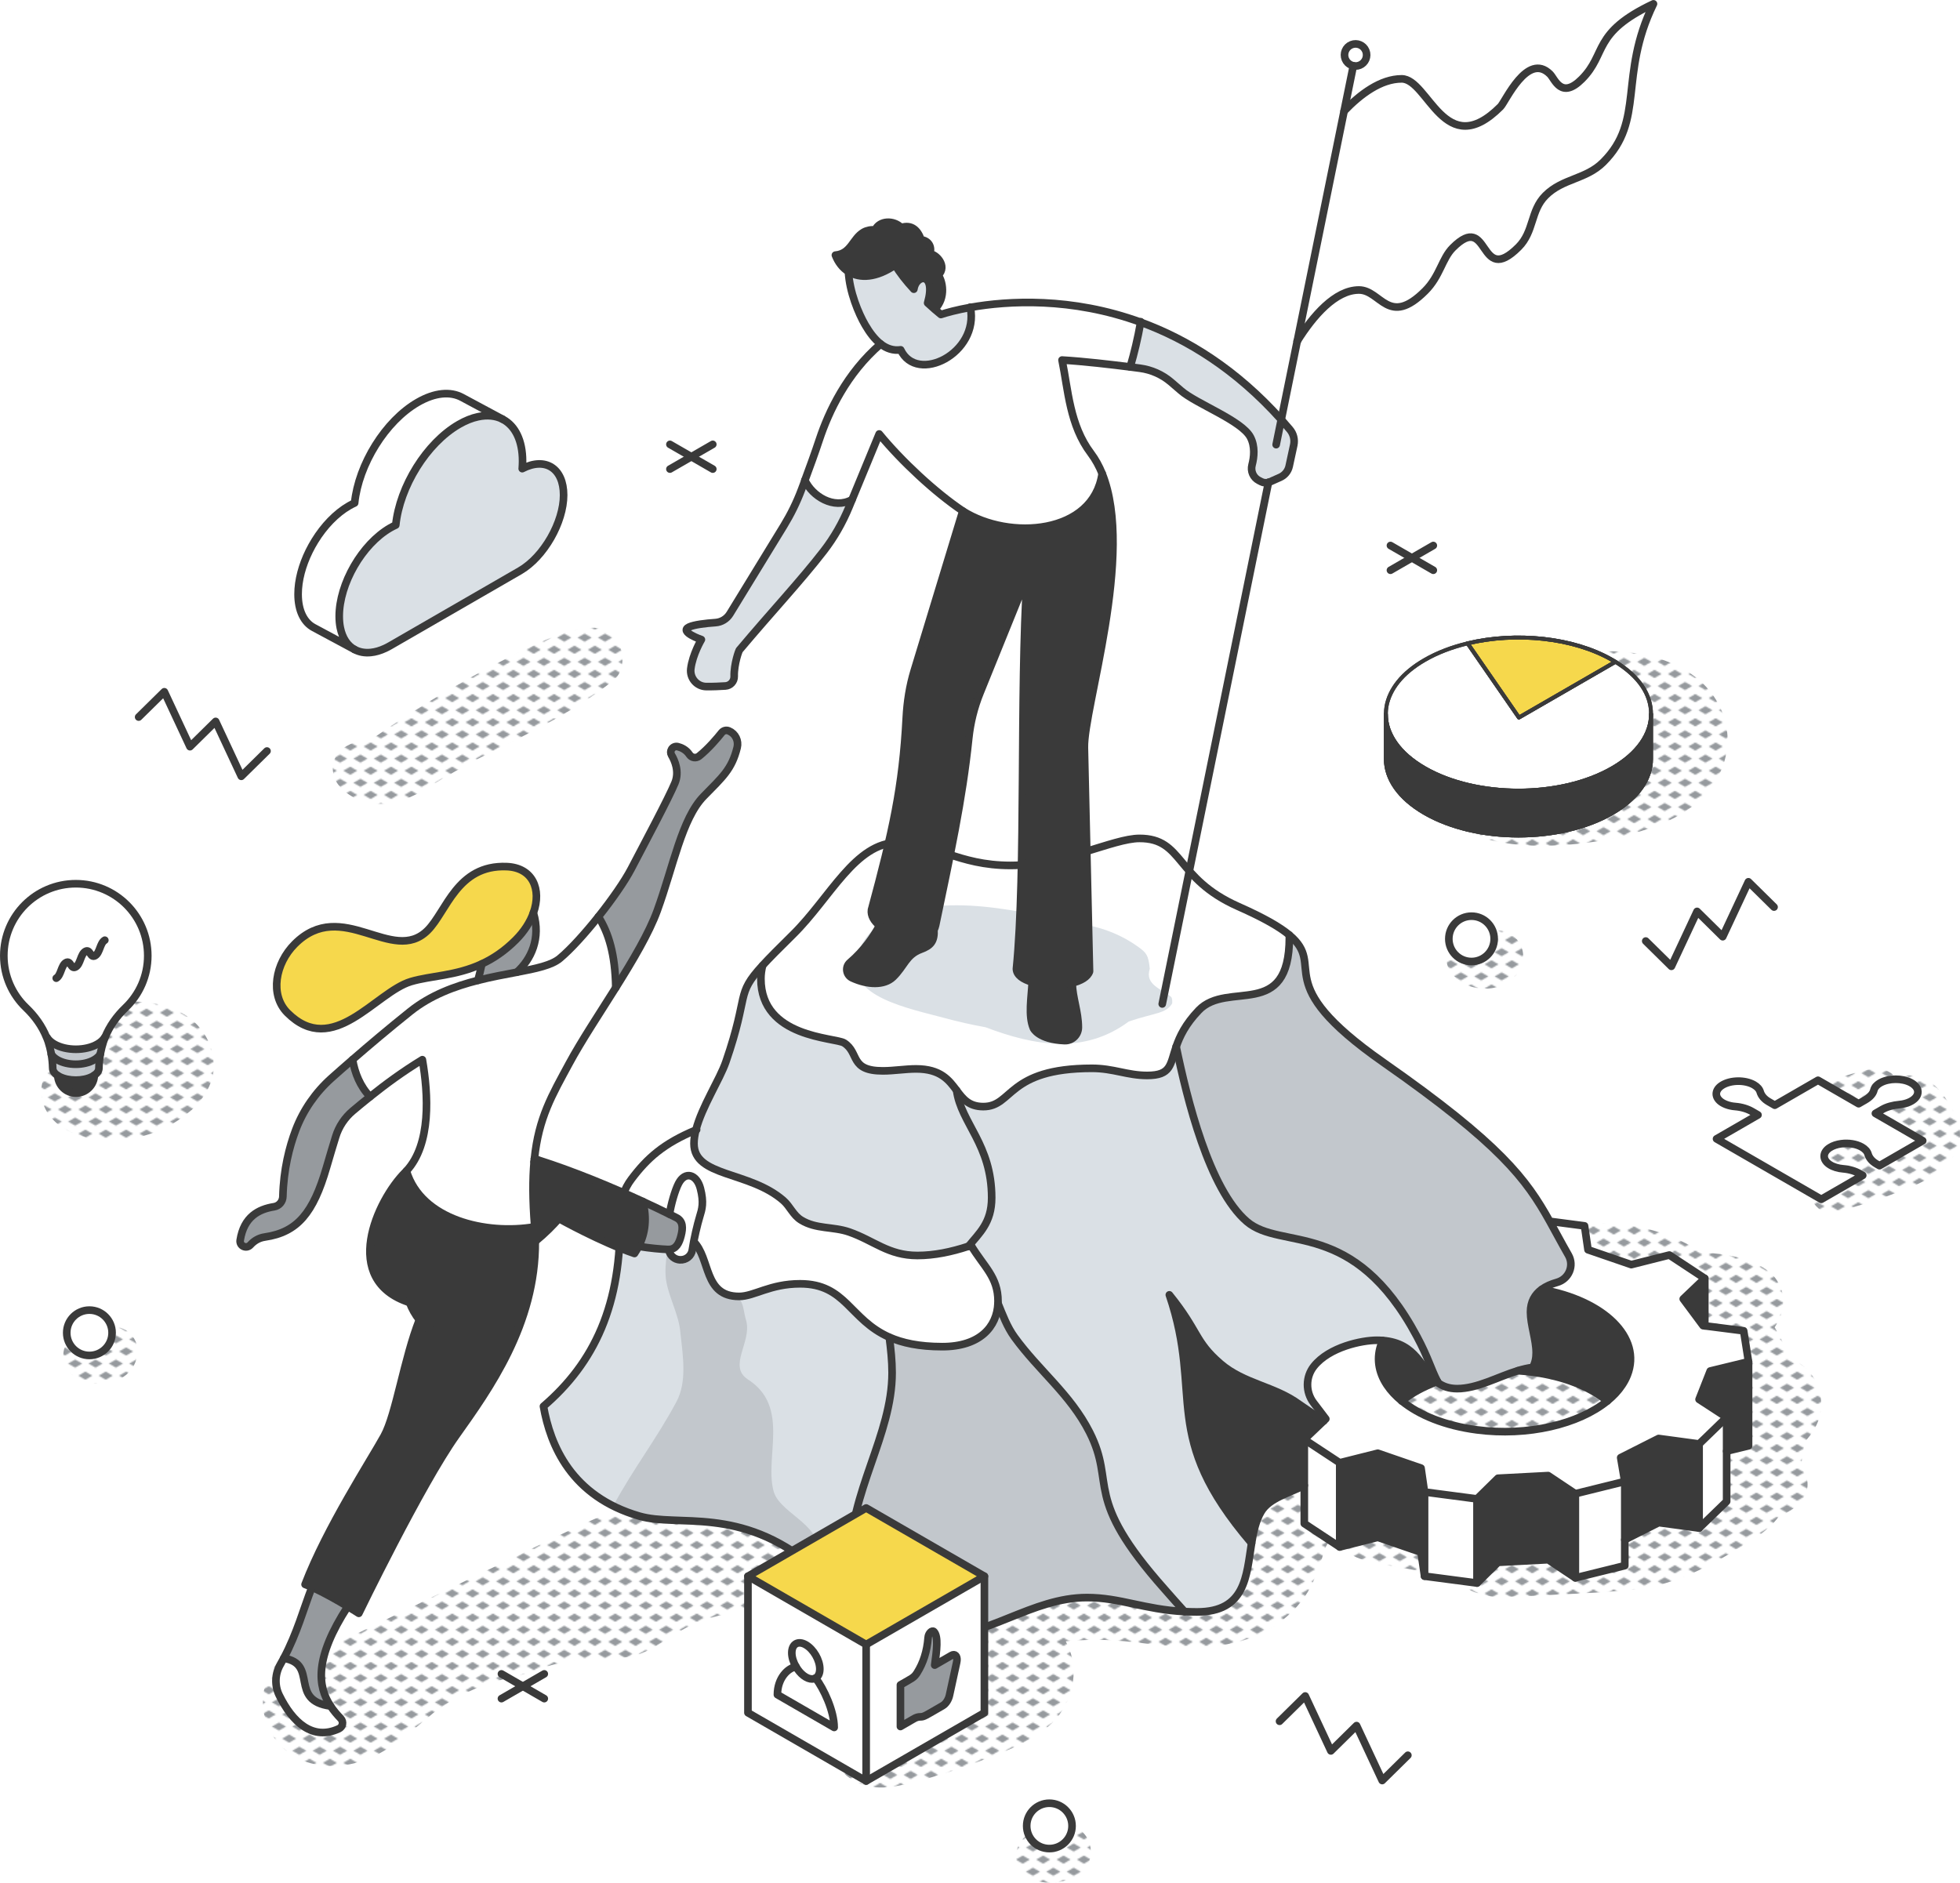 <?xml version="1.0" encoding="UTF-8"?>
<svg id="Layer_2" data-name="Layer 2" xmlns="http://www.w3.org/2000/svg" xmlns:xlink="http://www.w3.org/1999/xlink" viewBox="0 0 784.81 753.93">
  <defs>
    <style>
      .cls-1, .cls-2, .cls-3, .cls-4 {
        fill: none;
      }

      .cls-5 {
        fill: #c2c7cc;
      }

      .cls-6 {
        fill: #969a9e;
      }

      .cls-7, .cls-2, .cls-3, .cls-4 {
        stroke: #3a3a3a;
        stroke-linecap: round;
        stroke-linejoin: round;
      }

      .cls-7, .cls-8 {
        fill: #fff;
      }

      .cls-7, .cls-4 {
        stroke-width: 3.05px;
      }

      .cls-2 {
        stroke-width: 1.53px;
      }

      .cls-3 {
        stroke-width: 1.55px;
      }

      .cls-9 {
        fill: #3a3a3a;
      }

      .cls-10 {
        fill: #f6d84c;
      }

      .cls-11 {
        fill: #dae0e5;
      }

      .cls-12 {
        fill: url(#New_Pattern);
      }

      .cls-13 {
        clip-path: url(#clippath);
      }
    </style>
    <clipPath id="clippath">
      <rect class="cls-1" x="0" width="16" height="19"/>
    </clipPath>
    <pattern id="New_Pattern" data-name="New Pattern" x="0" y="0" width="16" height="19" patternTransform="translate(-4217.19 -4080.93) scale(.51)" patternUnits="userSpaceOnUse" viewBox="0 0 16 19">
      <g>
        <rect class="cls-1" x="0" width="16" height="19"/>
        <g class="cls-13">
          <polygon class="cls-6" points="16 22.18 10.5 19 16 15.82 21.5 19 16 22.18"/>
          <polygon class="cls-6" points="0 22.18 -5.5 19 0 15.82 5.5 19 0 22.18"/>
          <polygon class="cls-6" points="8 12.68 2.5 9.5 8 6.32 13.5 9.5 8 12.68"/>
          <polygon class="cls-6" points="16 3.18 10.5 0 16 -3.18 21.5 0 16 3.18"/>
          <polygon class="cls-6" points="0 3.18 -5.5 0 0 -3.18 5.5 0 0 3.18"/>
        </g>
      </g>
    </pattern>
  </defs>
  <g id="lineart">
    <g>
      <path class="cls-12" d="M82.59,415.33c2.94,5.28,4.03,12.06,1.93,17.84-1.85,5.08-5.19,9.32-9.39,12.68-7.64,6.11-16.18,9.47-25.87,10.58-8.2.94-18.01-.58-24.91-5.38-5.15-3.59-8.59-9.42-7.73-15.82.49-3.67,2.48-6.87,5.32-8.69-.04-4.72,1.39-9.48,4.4-13.49,6.86-9.12,17.51-12.37,28.63-11.94,10.86.42,22.04,4.18,27.62,14.22ZM728.88,565.91c-.75,4.4-3.23,8.18-6.24,11.46-.45,3.49-.99,6.92-1.74,10.27.3.3.6.63.88.99,2.4,3.1,2.61,7.2.75,10.63-1.99,3.66-5.87,6.3-10.18,7.91-.23.31-.45.61-.69.92-3.25,4.07-7.66,7.16-12.07,9.87-4.11,2.53-8.26,5.02-12.49,7.34-9.36,5.14-19.24,9.3-29.86,10.76-11.17,1.53-22.48,1.94-33.73,2.49-5.36.26-10.73.64-16.1.75-2.76.06-5.55.19-8.31.14-1.71-.03-3.48-.36-5.17-.74-1.16-.26-2.1-.67-3.23-1.09.4.15,1.3.55-.49-.13-3.05-1.14-5.27-3.31-5.75-6.61-.61-.02-1.21-.04-1.82-.08-7.79-.45-15.52-1.91-23.17-3.33-3.5-.65-7.08-1.15-10.54-2.01-1.89-.47-3.81-.97-5.6-1.73-1.55-.65-2.58-1.49-3.96-2.42.61.67.44.59-.53-.26-.57-.33-1.03-.77-1.4-1.32-2.26-2.77-2.79-6.02-1.55-8.79-.12.14-.22.28-.3.38-1.01,1.47-1.94,2.99-2.79,4.56-.42.79-.8,1.59-1.21,2.39-1,1.92-.08-.08.18-.56-1.61,2.6-2.25,6.26-3.32,9.11-1.4,3.77-2.89,7.65-5.04,11.07-6.64,10.6-17.89,17.6-30.02,20.17-12.84,2.72-25.41,1.17-38.29-.32-6.51-.75-13-1.23-19.55-1.01-2.94.1-5.87.23-8.8.53.61,1.17,1.15,2.39,1.61,3.65,4.02,10.97-.17,23.68-9.11,30.89-8.23,6.64-18.27,10.19-28.06,13.9-9.62,3.65-19.6,6.66-29.62,9.01-4.77,1.12-10.69,1.71-15.43.16-5.53-1.8-11.63-5.82-11.2-12.39.25-3.88,3-6.73,6.91-6.91,1.3-.06,2.53-.05,3.82.25.25.06.61.16.91.28.55-.06,1.26-.08,1.81-.05l1.19-.16s.07-.02.11-.03c.02,0,.03,0,.05-.01-.69-3.1-.47-6.18,1.25-9.37,1.69-3.13,4.61-5.42,8.01-6.4.66-.19,1.32-.31,1.98-.37,2.85-1.45,5.85-2.71,8.58-4.1,4.44-2.26,14.96-7.53,16.37-8.21,0-.13-.02-.26-.02-.39-.53-.2-1.07-.44-1.61-.71-2.15-1.05-3.17-3.51-3.29-5.74-.15-2.72.96-5,2.57-7-.01-2.86.99-5.64,2.77-7.94,2.65-3.43,5.9-4.59,10.09-5.07,2.24-.25,4.46-.24,6.62.02,4.45-1.9,9.02-3.53,13.67-4.81,12.67-3.47,25.37-3.98,38.39-2.81,6.45.58,12.89,1.33,19.37,1.41,2.7.03,5.37-.08,8.05-.31.5-.18,1.26-.17,1.75-.26,1.15-.22,2.29-.48,3.42-.78,1.38-.36,2.74-.79,4.08-1.27.42-.15.99-.48,1.48-.61.92-.46,1.83-.93,2.72-1.47.7-.42,1.47-1.21,2.24-1.57.46-.42.91-.85,1.34-1.3.24-.25.47-.51.71-.77.08-.18.25-.46.46-.8-1.88-.19-3.71-1.07-5.09-2.45-5.29-5.29-3.03-14.15.3-19.79,2.82-4.77,6.58-9.33,10.66-13.08,4.47-4.1,9.65-8.71,15.64-10.28,4.8-1.26,8.87.92,11.05,4.34,2.6.41,5.12,1.6,7.22,3.53,5.08,4.67,4.89,13.6,0,18.31-.49.47-.97.95-1.44,1.43,6.29-4.3,15.74-2.05,22.8-1.33,6.58.68,13.16,1.19,19.76,1.58,3.36.2,6.73.27,10.09.15,1.55-.06,3.1-.15,4.64-.3.17-.02,2.88-.52,1.22-.11-1.7.42.85-.14,1.21-.2,3.03-.52,6.07-1.22,9.04-2.01,4.78-1.27,9.49-2.65,14.1.1,3.68,2.2,5.1,6.03,4.74,10.06,4.14-.5,17.43-1.97,19.93-2.28.44-.05,2.51-.1.84-.1-1.5,0,0,0,.33-.06,1.14-.19,2.27-.36,3.41-.57,4.61-.86,9.07-2.15,13.46-3.78.22-.08.39-.14.51-.18.35-.17,2.8-1.35,3.78-1.85,1.97-1,3.91-2.05,5.82-3.15,1.63-.93,3.24-1.89,4.84-2.86-1.51-2.18-2.66-5.24-2.39-7.51.14-1.16.31-2.31.5-3.45h-.04c.03-.11.06-.2.09-.3,1.04-5.92,2.88-11.59,6.4-16.64,1.82-2.61,3.87-5.07,5.99-7.44.78-.86,1.56-1.72,2.32-2.6.3-.34.59-.77.91-1.12.38-.59.74-1.19,1.1-1.79.02-.09.05-.18.08-.27-.16-.57-.29-1.14-.46-1.71-.42-1.38-.91-2.75-1.43-4.1-.08-.2-.16-.4-.23-.59-.28-.6-.57-1.2-.85-1.8-4.49,3.27-9.91,3.54-14.28-.47-1.94-1.78-3.09-4.87-3.09-7.45,0-3.05,1.29-5.15,3.09-7.45.66-.85,1.36-1.67,2.08-2.49-1.75-1.82-3.59-3.56-5.51-5.19-.48-.41-.97-.8-1.45-1.2-.63-.46-1.27-.93-1.91-1.38-2.06-1.43-4.2-2.76-6.4-3.96-1.26-.69-2.54-1.33-3.84-1.93-.21-.1-.81-.32-1.13-.45-.08-.03-.15-.05-.19-.07-2.44-.89-4.95-1.6-7.49-2.15-.57-.12-3.95-.39-4.3-.76-.48-.05-.97-.1-1.45-.15-2.45-.22-4.91-.36-7.37-.44-6.25-.2-12.35.37-18.46-1.24-5.2-1.37-8.48-6.25-8.71-11.44-.24-5.38,3.92-9.82,8.71-11.44,6.79-2.29,14.79-1.92,21.91-1.61,7.13.31,14.45,1.24,21.29,3.32,6.54,1.99,12.81,4.94,18.65,8.64,1.37,0,2.75.04,4.14.16,7.65.68,16.56,2.61,22.63,7.52,3.67,2.97,5.84,7.91,5.51,12.63-.25,3.6-1.55,6.67-3.43,9.5.97,1.64,1.89,3.3,2.74,4.99,1.21,2.4,2.44,4.92,3.52,7.49.93.38,1.81.79,2.6,1.23,7.37,4.14,10.87,12.49,9.47,20.65ZM372.08,685.7c-.12-.14-.37-.45-.76-.93-.01,0-.02,0-.03,0,1.49,1.96,1.75,2.27.79.93ZM314.15,604.44c-3.14-1.29-6.38-2.35-9.63-3.24-7.47-2.05-15.14-3.23-22.69-4.93-3.67-.82-7.31-1.81-10.84-3.1-.72-.26-1.79-.47-2.4-.93.06.04,1.77.8.62.26-.39-.19-.79-.35-1.18-.53-1.83-.85-3.65-1.73-5.43-2.66-3.82-1.99-7.28-4.46-10.91-6.78-1.66-1.06-3.23-2.17-5-3.04-3.01-1.47-8.89-2.36-10.78,1.61-1.7,3.56-1.43,5.98.16,9.57.95,2.14,2.44,3.89,3.87,5.72,2.36,3.02,5.25,5.55,8.25,7.92-8.93,3.13-17.56,7.23-26.16,11.41l-95.86,46.61c-2.94-1.78-6.6-1.86-10.03-.17-7.08,3.48-10.78,11.39-10.87,19.01-.11,8.68,4.17,16.65,11.34,21.42,7.78,5.18,18.14,5.65,26.9,3.06,8.81-2.61,15.99-7.98,22.94-13.79,1.42-1.18,7.03-5.88,7.36-6.14.01,0,.02-.01.03-.02,3.07-2.09,6.09-4.18,9.35-5.97,1.55-.85,3.13-1.66,4.74-2.42.64-.3,1.28-.6,1.93-.88.28-.12.91-.38,1.09-.45,3.46-1.36,7-2.52,10.58-3.52,3.6-1.01,7.25-1.86,10.92-2.57,16.82-7.92,34.15-4.51,41.71-6.86,9.54-2.97,16.44-10.02,25.55-13.52,19.41-7.46,48.43-5.18,48.43-24.4,0-7.83-5.72-16.27-13.98-20.64ZM567.06,589.04c4.15,1.14,7.5-.33,10.7-2.83.39-.31.78-.62,1.17-.93,1.35,1.12,2.93,1.98,4.69,2.48,6.37,1.83,12.6-1.75,17.98-4.82,3.34-1.9,6.54-4.02,9.75-6.13,1.14,1.15,2.47,2.08,3.81,2.64,3.95,1.66,9.53,1.09,12.49-2.36,1.39-1.62,2.65-3.35,3.9-5.07.39-.53.78-1.06,1.18-1.59.18-.24.83-1.06.91-1.16,1.67-2.06,3.35-4.1,5.11-6.09,3.28-3.68,4.64-9.46,1.79-13.87-2.6-4.03-6.61-5.75-11.11-5.47-1.96-3.59-5.75-6.58-9.97-6.19-.91.08-1.8.2-2.7.32-2.47-1.75-5.65-2.43-8.93-1.63-11.11,2.71-22.67,5.77-32.16,12.44-4.87,3.42-8.85,7.24-12.06,12.3-1,1.58-1.82,3.28-2.51,5.03-2.2,4.72-2.71,9.93-1.74,15.25.67,3.67,4.24,6.74,7.68,7.68ZM577.13,324.14c-1.41-1.78-1.37-5.45,1.55-5.86,2.15-.3,4.12-1.03,6.16-1.45-1.69-1.47-3.14-3.27-4.26-5.51-5.52-11.04,1.13-21.53,9.22-28.96,5.2-4.77,11.05-9.01,17.34-12.23,12.87-6.59,27.61-10.19,42.1-9.17,17.47,1.22,35.99,8.9,41.37,27.17,2.45,8.31.79,17.66-3.83,24.92-5.14,8.08-12.65,13.15-21.34,16.75-13.94,5.77-29.83,8.41-44.84,8.83-8.03.22-16.13-.3-23.94-2.25-4.05-1.01-7.83-2.45-11.56-4.31-2.34-1.17-4.05-2.35-5.55-4.59-.78-1.16-1.55-2.23-2.43-3.33ZM665.85,299.81c.15-.28.32-.72.49-1.05.01-.04.02-.08.04-.13-.56.67-.63,1.13-.53,1.18ZM663.76,291.31c-.06-.06-.12-.11-.18-.17-.25-.18-.5-.38-.73-.53-.22-.05-.08.23.91.71ZM651.03,286.79c1.5.52,1.72.36,1.32.2-.4-.06-.86-.1-1.24-.19-.03,0-.05,0-.08,0ZM622.47,291.07c-.08.12,1.11-.24,1.27-.57h0s-.02.01-.04.02c-.18.14-.76.37-1.23.55ZM585.19,376.57c-4.89,1.78-7.54,7.13-4.83,11.86,6.18,10.79,25.91,9.97,29.22-2.9,1.03-4.01-.4-8.22-3.66-10.75-3.01-2.33-8.03-3.14-11.35-.8-.88.61-1.74,1.26-2.56,1.94-.73-.03-1.49-.16-2.13-.13-2.78.38-3.35.45-1.69.22-1.04,0-2.03.19-2.98.54ZM422.83,730.81c-.8.27-1.58.58-2.35.92-.1.03-.21.08-.35.13-.7.17-1.39.4-2.1.55-2.23.47-4.42.84-6.38,2.15-5.14,3.45-6.72,10.74-1.98,15.39,5.66,5.56,15.19,4.65,21.72,1.17,4.88-2.6,6.61-8.99,4.55-13.88-2.02-4.79-7.85-8.27-13.11-6.43ZM778.86,467.1c-6.41,5.9-15.64,9.15-23.67,12.08-4.01,1.46-8.08,2.77-12.18,3.95-1.58.45-3.26.92-4.88,1.18-.27.17-1.98.6-2.06.63-1.04.35-2.16.44-3.25.53-3.56.3-6.55-2.72-7.61-5.79-.94-2.71-.45-5.42.83-7.83-2.02-2.97-2.78-6.9-1.81-10.24.81-2.77,1.97-4.96,4.06-6.97.79-.76,1.66-1.38,2.58-1.87,2.02-1.95,4.08-3.86,6.18-5.72-.96-.12-1.91-.25-2.87-.38-3.2-.44-5.49-4.23-5.49-7.21,0-3.27,2.32-6.36,5.49-7.21,4.91-1.32,9.75-3.33,14.78-4.09,4.06-.62,7.77.43,10.11,3.34,1.37-.41,2.82-.69,4.38-.8,6.52-.47,11.73,3.42,15.22,8.56,2.91,4.29,5.75,8.72,6.1,14.04.34,5.14-2.17,10.38-5.91,13.82ZM759.81,452.05c-.31-.55-.65-1.07-.97-1.23.24.49.57.9.97,1.23ZM136.29,315.25c4.34,4.63,10.67,6.93,16.97,6.65,6.23-.27,11.8-2.69,17.05-5.91,8.05-4.95,16.11-9.65,24.57-13.89,17.72-8.88,35.35-17.24,50.88-29.76,3.76-3.03,4.25-9.33,2.53-13.39-1.79-4.25-6.36-7.83-11.2-7.54-10.08.61-18.87,4.76-27.82,9.09-7.61,3.68-15.1,7.58-22.48,11.7-7.38,4.12-14.63,8.45-21.76,12.99-3.56,2.27-7.09,4.6-10.58,6.97-1.61,1.1-6.25,4.29-6.99,4.79-3.94-.74-7.64.77-11.16,3.52-1.88,1.47-3.16,5.1-3.06,7.39.13,2.82,1.11,5.3,3.06,7.39ZM50.07,532.5c-3.87-2.04-7.62-1.8-11.64-.52-.26.08-.54.15-.81.21-1.59-.07-3.32.27-4.79.81-3.43,1.27-6.13,3.48-7.14,7.14-.91,3.3-.08,7.64,2.63,9.95,2.85,2.43,5.55,3.61,9.29,3.91,1.69.14,3.25-.04,4.93-.27,2.41-.32,4.66-.9,6.73-2.26,3.69-2.42,5.5-5.81,5.86-10.17.27-3.38-2.1-7.25-5.05-8.81Z"/>
      <g>
        <g>
          <path class="cls-8" d="M1.53,382.71c0,8.18,3.41,15.57,8.88,20.81,3.55,3.4,6.46,7.42,8.26,11.96l.16-.06c.59.98,1.56,1.91,2.91,2.69,4.77,2.76,12.5,2.76,17.27,0,1.36-.78,2.32-1.7,2.91-2.68l.11.05c1.8-4.53,4.71-8.56,8.25-11.95,5.48-5.24,8.89-12.63,8.89-20.81,0-15.92-12.91-28.82-28.82-28.82s-28.82,12.91-28.82,28.82Z"/>
          <path class="cls-5" d="M20.53,422.14c.33,1.84.51,3.71.55,5.6,0,1.07.68,2.13,2.05,3.01.2.14.43.26.66.39.9.47,1.95.82,3.07,1.06,1.11.23,2.3.35,3.48.35h0c2.37,0,4.73-.47,6.54-1.41.32-.17.62-.35.89-.53,1.21-.85,1.82-1.85,1.82-2.86.05-1.89.23-3.76.56-5.6-.5.84-1.32,1.62-2.48,2.29-4.05,2.34-10.62,2.34-14.68,0-1.16-.67-1.98-1.45-2.47-2.28Z"/>
          <path class="cls-9" d="M23.8,431.13c-.24-.12-.46-.25-.66-.39h0c.18,3.89,3.39,6.99,7.32,6.99s7.23-3.17,7.33-7.14c-.27.19-.57.36-.89.53-1.81.94-4.17,1.41-6.54,1.41h0c-1.19,0-2.37-.12-3.48-.35-1.11-.24-2.16-.59-3.07-1.06Z"/>
          <path class="cls-5" d="M18.67,415.48c.23.56.44,1.14.63,1.72.46,1.43.84,2.89,1.12,4.37h0c.04.19.07.37.1.56.5.83,1.32,1.61,2.47,2.28,4.06,2.34,10.63,2.34,14.68,0,1.16-.67,1.98-1.45,2.48-2.29.03-.19.07-.37.1-.56h0c.29-1.48.66-2.94,1.13-4.37.19-.59.4-1.16.63-1.73l-.11-.05c-.58.98-1.55,1.9-2.91,2.68-4.77,2.76-12.5,2.76-17.27,0-1.36-.78-2.33-1.71-2.91-2.69l-.16.06Z"/>
        </g>
        <g>
          <path class="cls-4" d="M18.67,415.48c-1.8-4.54-4.71-8.56-8.26-11.96-5.48-5.24-8.88-12.63-8.88-20.81,0-15.92,12.9-28.82,28.82-28.82s28.82,12.91,28.82,28.82c0,8.18-3.41,15.57-8.89,20.81-3.54,3.39-6.45,7.42-8.25,11.95-.23.57-.45,1.15-.63,1.73-.46,1.43-.84,2.89-1.13,4.37h0c-.04.19-.07.37-.1.56-.33,1.84-.51,3.71-.56,5.6,0,1.01-.6,2.01-1.82,2.86-.27.19-.57.36-.89.53-1.81.94-4.17,1.41-6.54,1.41h0c-1.19,0-2.37-.12-3.48-.35-1.11-.24-2.16-.59-3.07-1.06-.24-.12-.46-.25-.66-.39-1.36-.87-2.05-1.94-2.05-3.01-.04-1.89-.23-3.76-.55-5.6-.03-.19-.07-.38-.1-.56h0c-.29-1.48-.66-2.94-1.12-4.37-.19-.58-.4-1.16-.63-1.72Z"/>
          <path class="cls-4" d="M41.97,376.5c-1.95,1.12-1.95,5.09-3.89,6.21-1.94,1.13-1.94-2.85-3.89-1.72-1.94,1.12-1.94,5.1-3.89,6.22-1.95,1.13-1.95-2.84-3.89-1.72-1.95,1.12-1.95,5.1-3.89,6.22"/>
          <path class="cls-4" d="M20.52,422.13h0c.5.84,1.32,1.62,2.47,2.29,4.06,2.34,10.63,2.34,14.68,0,1.16-.67,1.98-1.45,2.48-2.29"/>
          <path class="cls-4" d="M18.83,415.42c.59.98,1.56,1.91,2.91,2.69,4.77,2.76,12.5,2.76,17.27,0,1.36-.78,2.32-1.7,2.91-2.68"/>
          <path class="cls-4" d="M23.13,430.75c.18,3.89,3.39,6.99,7.32,6.99s7.23-3.17,7.33-7.14"/>
        </g>
      </g>
      <g>
        <g>
          <path class="cls-11" d="M201.45,167.98c4.81,2.58,7.79,8.37,7.79,16.68,0,.92-.04,1.86-.11,2.79,0,.08-.01.15-.02.22.01,0,.02,0,.03-.02,9.22-4.75,16.54-.16,16.54,10.62s-7.83,24.72-17.49,30.31l-47.71,27.54-4.24,2.45c-.67.39-1.35.74-2.01,1.05-1.99.93-3.9,1.48-5.69,1.66-2.43.26-4.62-.14-6.48-1.14l-.11-.05c-2.83-1.57-4.84-4.53-5.69-8.67-.28-1.41-.44-2.96-.44-4.64,0-13.03,9.14-28.87,20.42-35.38.75-.43,1.49-.8,2.22-1.14,1.59-15.42,12.3-32.82,25.29-40.31,2.65-1.53,5.2-2.54,7.59-3.05,3.72-.82,7.07-.45,9.85.94l.25.14Z"/>
          <path class="cls-8" d="M185.04,159.17l16.16,8.67c-2.78-1.4-6.13-1.76-9.85-.94-2.4.51-4.94,1.52-7.59,3.05-12.99,7.49-23.7,24.89-25.29,40.31-.73.33-1.47.71-2.22,1.14-11.28,6.51-20.42,22.36-20.42,35.38,0,1.68.15,3.23.44,4.64.84,4.14,2.86,7.1,5.69,8.67l-16.35-8.78c-3.85-2.06-6.25-6.7-6.25-13.37,0-1.4.1-2.83.3-4.27.8-5.74,3.12-11.75,6.42-17.1,3.62-5.89,8.44-10.97,13.71-14.01.75-.43,1.48-.81,2.21-1.14,1.58-15.42,12.3-32.82,25.28-40.31,6.89-3.98,13.13-4.43,17.71-1.97l.05.03Z"/>
        </g>
        <g>
          <path class="cls-4" d="M201.2,167.84l.25.14c4.81,2.58,7.79,8.37,7.79,16.68,0,.92-.04,1.86-.11,2.79,0,.08-.01.15-.02.22.01,0,.02,0,.03-.02,9.22-4.75,16.54-.16,16.54,10.62s-7.83,24.72-17.49,30.31l-47.71,27.54-4.24,2.45c-.67.39-1.35.74-2.01,1.05-1.99.93-3.9,1.48-5.69,1.66-2.43.26-4.62-.14-6.48-1.14l-.11-.05"/>
          <path class="cls-4" d="M201.2,167.84c-2.78-1.4-6.13-1.76-9.85-.94-2.4.51-4.94,1.52-7.59,3.05-12.99,7.49-23.7,24.89-25.29,40.31-.73.33-1.47.71-2.22,1.14-11.28,6.51-20.42,22.36-20.42,35.38,0,1.68.15,3.23.44,4.64.84,4.14,2.86,7.1,5.69,8.67l-16.35-8.78c-3.85-2.06-6.25-6.7-6.25-13.37,0-1.4.1-2.83.3-4.27.8-5.74,3.12-11.75,6.42-17.1,3.62-5.89,8.44-10.97,13.71-14.01.75-.43,1.48-.81,2.21-1.14,1.58-15.42,12.3-32.82,25.28-40.31,6.89-3.98,13.13-4.43,17.71-1.97l.05.03,16.16,8.67Z"/>
        </g>
      </g>
      <g>
        <g>
          <g>
            <path class="cls-8" d="M661.09,285.95v17.99c0,7.86-5.18,15.68-15.53,21.67-20.74,11.98-54.37,11.98-75.09,0-10.38-5.99-15.56-13.82-15.56-21.67v-17.99c0,7.86,5.18,15.7,15.56,21.67,20.72,11.98,54.35,11.98,75.09,0,10.37-5.97,15.53-13.82,15.53-21.67Z"/>
            <path class="cls-8" d="M646.83,265.03l-38.64,22.31-20.54-29.71c19.25-4.61,42.26-2.4,57.92,6.65.43.25.85.5,1.26.75Z"/>
          </g>
          <g>
            <path class="cls-8" d="M646.83,265.03c-.41-.25-.84-.5-1.26-.75-15.66-9.05-38.67-11.26-57.92-6.65-6.24,1.5-12.1,3.71-17.17,6.65-9.04,5.19-14.11,11.81-15.31,18.62-.16,1.01-.25,2.03-.25,3.04,0,7.86,5.18,15.7,15.56,21.67,20.72,11.98,54.35,11.98,75.09,0,10.37-5.97,15.53-13.82,15.53-21.67s-4.74-15.04-14.26-20.92"/>
            <path class="cls-8" d="M554.92,285.95v17.99c0,7.86,5.18,15.68,15.56,21.67,20.72,11.98,54.35,11.98,75.09,0,10.35-5.99,15.53-13.82,15.53-21.67v-17.99"/>
            <polyline class="cls-8" points="646.83 265.03 646.83 265.03 608.19 287.34 587.65 257.63"/>
          </g>
        </g>
        <g>
          <g>
            <path class="cls-9" d="M661.09,285.95v17.99c0,7.86-5.18,15.68-15.53,21.67-20.74,11.98-54.37,11.98-75.09,0-10.38-5.99-15.56-13.82-15.56-21.67v-17.99c0,7.86,5.18,15.7,15.56,21.67,20.72,11.98,54.35,11.98,75.09,0,10.37-5.97,15.53-13.82,15.53-21.67Z"/>
            <path class="cls-10" d="M646.83,265.03l-38.64,22.31-20.54-29.71c19.25-4.61,42.26-2.4,57.92,6.65.43.25.85.5,1.26.75Z"/>
          </g>
          <g>
            <path class="cls-2" d="M646.83,265.03c-.41-.25-.84-.5-1.26-.75-15.66-9.05-38.67-11.26-57.92-6.65-6.24,1.5-12.1,3.71-17.17,6.65-9.04,5.19-14.11,11.81-15.31,18.62-.16,1.01-.25,2.03-.25,3.04,0,7.86,5.18,15.7,15.56,21.67,20.72,11.98,54.35,11.98,75.09,0,10.37-5.97,15.53-13.82,15.53-21.67s-4.74-15.04-14.26-20.92"/>
            <path class="cls-2" d="M554.92,285.95v17.99c0,7.86,5.18,15.68,15.56,21.67,20.72,11.98,54.35,11.98,75.09,0,10.35-5.99,15.53-13.82,15.53-21.67v-17.99"/>
            <polyline class="cls-2" points="646.83 265.03 646.83 265.03 608.19 287.34 587.65 257.63"/>
          </g>
        </g>
        <g>
          <g>
            <path class="cls-3" d="M661.09,285.95v17.99c0,7.86-5.18,15.68-15.53,21.67-20.74,11.98-54.37,11.98-75.09,0-10.38-5.99-15.56-13.82-15.56-21.67v-17.99c0,7.86,5.18,15.7,15.56,21.67,20.72,11.98,54.35,11.98,75.09,0,10.37-5.97,15.53-13.82,15.53-21.67Z"/>
            <path class="cls-3" d="M646.83,265.03l-38.64,22.31-20.54-29.71c19.25-4.61,42.26-2.4,57.92,6.65.43.25.85.5,1.26.75Z"/>
          </g>
          <g>
            <path class="cls-3" d="M646.83,265.03c-.41-.25-.84-.5-1.26-.75-15.66-9.05-38.67-11.26-57.92-6.65-6.24,1.5-12.1,3.71-17.17,6.65-9.04,5.19-14.11,11.81-15.31,18.62-.16,1.01-.25,2.03-.25,3.04,0,7.86,5.18,15.7,15.56,21.67,20.72,11.98,54.35,11.98,75.09,0,10.37-5.97,15.53-13.82,15.53-21.67s-4.74-15.04-14.26-20.92"/>
            <path class="cls-3" d="M554.92,285.95v17.99c0,7.86,5.18,15.68,15.56,21.67,20.72,11.98,54.35,11.98,75.09,0,10.35-5.99,15.53-13.82,15.53-21.67v-17.99"/>
            <polyline class="cls-3" points="646.83 265.03 646.83 265.03 608.19 287.34 587.65 257.63"/>
          </g>
        </g>
      </g>
      <g>
        <g>
          <polygon class="cls-9" points="700.14 545.31 700.14 578.98 691.37 581.11 691.37 567.57 680.34 560.39 684.81 549.03 700.14 545.31"/>
          <path class="cls-8" d="M643.59,561.03c2.39-1.94,4.39-4.07,5.91-6.38.86-1.28,1.57-2.61,2.11-4,5.89-14.96-9.31-29.84-34.3-34.26,1.71-1.26,3.82-2.17,6.16-2.83,4.72-1.33,6.99-6.67,4.55-10.93-2.83-4.94-5.13-9.34-7.49-13.56l13.94,1.83,1.39,9.56,17.33,5.96,15.23-3.84,14.19,9.35-8.62,8.22,7.95,10.7.65.08h.02l15.57,1.99,1.95,12.38-15.33,3.72-4.47,11.36,11.03,7.18-1.07,1.04-8.02,7.77-1.94,1.86-16.19-2.19-15.19,7.67,1.62,9.55-19.8,4.9-10.87-7.26-20.09,1.06-8.42,8.27-21-2.76-1.39-9.56-17.32-5.97-15.24,3.83-14.19-9.35,7.77-7.41.85-.81c-2.1-2.76-3.67-4.82-4.87-6.41-3.3-4.36-3.29-10.42.12-14.69,6.16-7.72,19.26-10.39,25.12-10.39.84,0,1.63.03,2.39.09-.13.3-.26.6-.38.91-2.3,5.85-1.36,11.7,2.11,16.9,1.52,2.27,3.51,4.41,5.93,6.37,6.93,5.66,17.36,9.92,29.98,11.57,20.48,2.68,40.88-2.24,52.32-11.56Z"/>
          <polygon class="cls-8" points="691.37 581.11 691.37 601.24 690.3 602.28 682.28 610.05 680.34 611.92 680.34 594.07 680.34 594.05 680.34 578.25 682.28 576.38 690.3 568.61 691.37 567.57 691.37 581.11"/>
          <polygon class="cls-9" points="682.62 511.94 682.62 530.94 682.6 530.94 681.96 530.86 674 520.16 682.62 511.94"/>
          <polygon class="cls-9" points="680.34 594.07 680.34 611.92 664.16 609.73 650.59 616.59 650.59 593.28 648.97 583.73 664.16 576.06 680.34 578.25 680.34 594.05 680.34 594.07"/>
          <path class="cls-9" d="M617.32,516.38c24.98,4.43,40.19,19.31,34.3,34.26-.54,1.39-1.25,2.72-2.11,4-1.53,2.32-3.53,4.45-5.91,6.38-6.93-5.65-17.36-9.9-29.97-11.55-1.94-.26-3.88-.44-5.8-.56,1.97-.6,3.94-1.07,5.89-1.3,1.03-1.78,1.4-3.77,1.4-5.88,0-5.23-2.27-11.17-2.27-16.33,0-4.12,1.73-7.01,4.47-9.02Z"/>
          <polygon class="cls-8" points="650.59 616.59 650.59 626.96 630.79 631.85 630.79 598.18 650.59 593.28 650.59 616.59"/>
          <polygon class="cls-9" points="630.79 598.18 630.79 631.85 619.92 624.59 599.83 625.64 591.41 633.93 591.41 600.25 599.83 591.98 619.92 590.92 630.79 598.18"/>
          <path class="cls-5" d="M575.59,553.22c-2.59-4.96-3.66-9.48-8.21-17.99-25.58-47.83-54.31-34.21-68.12-46.05-15.14-12.97-23.98-49.18-28.31-70.06,1.37-4.01,3.65-8.94,9.04-14.56,11.61-12.1,36.27,4.31,36.27-29.19,0-.31,0-.62-.02-.94,15.46,12.88-8.94,18.43,37.65,51,47.07,32.9,57.24,46.81,66.64,63.63,2.36,4.22,4.66,8.62,7.49,13.56,2.44,4.25.17,9.6-4.55,10.93-2.33.66-4.44,1.57-6.16,2.83-2.74,2.01-4.47,4.9-4.47,9.02,0,5.17,2.27,11.11,2.27,16.33,0,2.11-.37,4.1-1.4,5.88-1.96.24-3.92.7-5.89,1.3-8.1,2.47-16.31,7.2-24.35,7.2-3.24,0-5.61-.88-7.54-2.26-.11-.21-.23-.43-.34-.63Z"/>
          <polygon class="cls-8" points="591.41 600.25 591.41 633.93 570.41 631.17 570.41 597.49 591.41 600.25"/>
          <path class="cls-8" d="M575.59,553.22c.11.21.22.42.34.63-.23-.16-.45-.33-.66-.51.1-.04.21-.08.32-.13Z"/>
          <path class="cls-11" d="M553.64,536.84c-.76-.06-1.56-.09-2.39-.09-5.85,0-18.96,2.67-25.12,10.39-3.41,4.27-3.42,10.34-.12,14.69,1.2,1.59,2.77,3.65,4.87,6.41l-.85.81c-3.86-2.67-8.84-5.95-9.89-6.73-9.79-7.22-22.05-8.13-31.46-16.23-10.5-9.05-8.53-12.79-20.46-27.56,13.92,40.85-4.15,56.04,32.93,99.44-2.09,13.07-2.36,27.54-21.85,27.54-1.74,0-3.42-.05-5.02-.13-2.62-2.84-5.21-5.88-7.94-8.94-33.17-37.3-19.31-41.7-30.07-62.9-7.71-15.2-20.29-24.6-30.06-38.07-2.98-4.11-4.69-8.82-6.59-13.46h0c.02-.29.02-.57.02-.86,0-9.73-5.64-13.76-10.8-22.35-.36.12-.71.24-1.07.36,4.27-5.32,9.3-9.38,9.3-19.48,0-21.4-12.26-29.85-14.04-42.99,2.53,3.39,4.9,6.49,10.69,6.49,11.95,0,9.37-15.33,43.49-15.33,8.65,0,14.1,2.85,22.1,2.85,9.63,0,9.15-4.28,11.64-11.54,4.33,20.88,13.17,57.09,28.31,70.06,13.81,11.83,42.54-1.78,68.12,46.05,4.55,8.51,5.61,13.03,8.21,17.99-.11.04-.22.08-.32.13-6.21-5.07-7.9-15.44-21.63-16.51Z"/>
          <polygon class="cls-9" points="570.41 597.49 570.41 631.17 569.02 621.6 551.69 615.63 536.45 619.48 536.45 585.8 551.69 581.97 569.02 587.94 570.41 597.49"/>
          <path class="cls-9" d="M553.64,536.84c13.73,1.07,15.42,11.44,21.63,16.51-5.43,2-10.19,4.6-13.98,7.67-2.42-1.96-4.41-4.1-5.93-6.37-3.47-5.19-4.41-11.04-2.11-16.9.12-.31.25-.61.38-.91Z"/>
          <polygon class="cls-8" points="536.45 585.8 536.45 619.48 522.26 610.11 522.26 594.83 522.26 591.12 522.26 576.45 536.45 585.8"/>
          <path class="cls-9" d="M530.03,569.05l-7.77,7.41v18.38c-5.99,3.1-14,5.03-17.25,10.46-2.14,3.58-3.12,8.04-3.86,12.67-37.09-43.4-19.01-58.59-32.93-99.44,11.93,14.77,9.97,18.51,20.46,27.56,9.41,8.1,21.67,9.01,31.46,16.23,1.05.78,6.03,4.06,9.89,6.73Z"/>
          <path class="cls-8" d="M516.25,374.44c.01.32.02.63.02.94,0,33.49-24.67,17.08-36.27,29.19-5.38,5.61-7.66,10.54-9.04,14.56-2.49,7.26-2.01,11.54-11.64,11.54-8,0-13.45-2.85-22.1-2.85-34.12,0-31.54,15.33-43.49,15.33-5.79,0-8.16-3.1-10.69-6.49-3.06-4.09-6.36-8.61-16.24-8.61-4.41,0-8.86.79-13.31.79-13.4,0-9.31-7.22-15.48-11.17-3.53-2.26-33.34-1.93-33.34-25.71,0-1.8.25-3.56.68-5.3,2.79-3.04,6.66-6.94,12.16-12.35,15.09-14.86,24.88-36.89,42.16-36.89,14.04,0,23.11,9.18,44.93,9.18s41.07-10.82,51.7-10.82c17.66,0,14.14,15.99,39.49,27.24,10.38,4.6,16.63,8.23,20.46,11.42Z"/>
          <path class="cls-11" d="M435.91,370.6c-26.89-5.29-58.19-14.25-82.23-1.72-5.34,3.73-9.34,8.79-10.71,14.92-3.7,15.31,21.12,20.07,34.85,23.76,5.86,1.6,11.33,2.82,16.82,3.81,19.33,7.33,39.39,11.03,57.35-2.32,10.53-3.57,14.87-3.06,17.37-7.24.05-1.06.05-2.12-.48-2.64-3.7-3.17-10.56-4.75-8.5-11.2-.49-5.48-1.41-6.44-4.47-8.69-6.1-4.49-13.59-7.49-20-8.68Z"/>
          <path class="cls-5" d="M466.34,636.42c2.73,3.07,5.32,6.1,7.94,8.94-16.19-.86-25.76-5.61-39.02-5.61-22.2,0-39.69,16.05-62.44,16.05-14.57,0-23.22-5.71-31.06-13-.96-5.78-1.53-11.62-1.53-17.51,0-28.04,16.97-50.54,16.97-75.57,0-4.79-.52-9.48-1.12-14.18,5.18,2.28,11.88,3.8,21.22,3.8,15.12,0,21.93-8.01,22.31-17.34h0c1.9,4.65,3.61,9.35,6.59,13.46,9.77,13.47,22.35,22.88,30.06,38.07,10.75,21.2-3.1,25.6,30.07,62.9Z"/>
          <path class="cls-8" d="M387.78,499.13c.36-.11.71-.24,1.07-.36,5.16,8.59,10.8,12.62,10.8,22.35,0,.29,0,.57-.02.86-.39,9.33-7.19,17.34-22.31,17.34-9.33,0-16.04-1.51-21.22-3.8-15.93-7.04-17.32-21.37-35.7-21.37-12.05,0-18.41,5.05-24.42,5.05-14.36,0-11.35-15.25-18.29-22.05-9.12-8.95-27.21-2.63-28.17-18.76.77-2.2,1.87-4.29,3.29-6.17,6.35-8.46,12.88-14.32,25.88-19.73-.49,1.91-.78,3.74-.78,5.47,0,13.45,22.17,10.91,35.78,22.79,2.72,2.38,3.9,5.87,7.11,7.84,6.03,3.72,12.8,2.53,19.24,4.77,9.97,3.47,15.68,9.42,27.34,9.42,6.68,0,13.54-1.42,20.4-3.68Z"/>
          <path class="cls-11" d="M278.69,452.5c2.37-9.27,9.54-20.14,12.01-27.3,9.51-27.57,3.67-26.55,14.66-38.55-.43,1.73-.68,3.5-.68,5.3,0,23.78,29.81,23.45,33.34,25.71,6.17,3.95,2.07,11.17,15.48,11.17,4.45,0,8.9-.79,13.31-.79,9.87,0,13.17,4.52,16.24,8.61,1.79,13.15,14.04,21.6,14.04,42.99,0,10.1-5.02,14.15-9.3,19.48-6.86,2.26-13.72,3.68-20.4,3.68-11.66,0-17.37-5.95-27.34-9.42-6.43-2.24-13.2-1.05-19.24-4.77-3.21-1.98-4.39-5.47-7.11-7.84-13.62-11.89-35.78-9.34-35.78-22.79,0-1.73.28-3.56.78-5.47Z"/>
          <path class="cls-11" d="M356.09,535.53c.6,4.7,1.12,9.39,1.12,14.18,0,25.03-16.97,47.54-16.97,75.57,0,5.89.56,11.73,1.53,17.51-5.32-4.94-10.26-10.61-16.42-15.71-29.21-24.18-53.61-15.43-69.28-19.95-27.38-7.91-35.73-28.47-38.45-43.98,20.21-17.36,31.49-40.63,30.61-76.55-.07-2.81.37-5.59,1.29-8.21.96,16.13,19.06,9.8,28.17,18.76,6.93,6.81,3.92,22.05,18.29,22.05,6.01,0,12.37-5.05,24.42-5.05,18.37,0,19.77,14.34,35.7,21.37Z"/>
          <path class="cls-8" d="M280.68,501.62c.56,2.48,1.43,4.87,2.61,7.09-.84-2.38-1.58-4.86-2.61-7.09Z"/>
          <path class="cls-5" d="M309.93,597.73c-4.22-13.73,6.86-34.32-10.56-45.41-7.92-5.28,1.58-14.79-.53-23.23-1.06-3.17-1.06-7.92-3.17-8.98-.77-.32-1.5-.69-2.21-1.07-6.23-.93-8.43-5.4-10.17-10.32-1.18-2.22-2.05-4.62-2.61-7.09-.77-1.67-1.71-3.21-2.98-4.46-2.57-2.52-5.85-3.83-9.26-4.77-.56,6.58-2.57,12.91-1.8,19.8,1.06,7.39,5.28,14.26,5.81,21.65,1.06,9.51,2.64,19.54-1.58,27.46-7.89,14.79-17.61,27.28-25.32,41.76,3.16,1.58,6.64,2.96,10.52,4.08,15.67,4.52,40.06-4.23,69.28,19.95.38.31.73.63,1.1.94.33-1.29.64-2.58.92-3.9,3.17-13.2-14.26-17.43-17.43-26.4Z"/>
        </g>
        <g>
          <path class="cls-4" d="M305.36,386.65c-.43,1.73-.68,3.5-.68,5.3,0,23.78,29.81,23.45,33.34,25.71,6.17,3.95,2.07,11.17,15.48,11.17,4.45,0,8.9-.79,13.31-.79,9.87,0,13.17,4.52,16.24,8.61,2.53,3.39,4.9,6.49,10.69,6.49,11.95,0,9.37-15.33,43.49-15.33,8.65,0,14.1,2.85,22.1,2.85,9.63,0,9.15-4.28,11.64-11.54,1.37-4.01,3.65-8.94,9.04-14.56,11.61-12.1,36.27,4.31,36.27-29.19,0-.31,0-.62-.02-.94h0"/>
          <path class="cls-4" d="M387.78,499.13h0c4.27-5.33,9.3-9.39,9.3-19.48,0-21.4-12.26-29.85-14.04-42.99"/>
          <path class="cls-4" d="M278.93,452.4c-.08.03-.16.07-.25.1-13,5.41-19.53,11.27-25.88,19.73-1.42,1.89-2.52,3.97-3.29,6.17-.92,2.61-1.36,5.4-1.29,8.21.88,35.93-10.4,59.2-30.61,76.55,2.72,15.51,11.06,36.07,38.45,43.98,15.67,4.52,40.06-4.23,69.28,19.95,6.16,5.1,11.1,10.77,16.42,15.71,7.84,7.29,16.49,13,31.06,13,22.75,0,40.23-16.05,62.44-16.05,13.26,0,22.83,4.76,39.02,5.61,1.6.08,3.27.13,5.02.13,19.49,0,19.76-14.47,21.85-27.54.74-4.64,1.72-9.1,3.86-12.67,3.25-5.43,11.26-7.35,17.25-10.46"/>
          <path class="cls-4" d="M356.09,535.53c.6,4.7,1.12,9.39,1.12,14.18,0,25.03-16.97,47.54-16.97,75.57,0,5.89.56,11.73,1.53,17.51"/>
          <path class="cls-4" d="M399.63,521.99c1.9,4.65,3.61,9.35,6.59,13.46,9.77,13.47,22.35,22.88,30.06,38.07,10.75,21.2-3.1,25.6,30.07,62.9,2.73,3.07,5.32,6.1,7.94,8.94"/>
          <path class="cls-4" d="M501.15,617.96c-37.09-43.4-19.01-58.59-32.93-99.44,11.93,14.77,9.97,18.51,20.46,27.56,9.41,8.1,21.67,9.01,31.46,16.23,1.05.78,6.03,4.06,9.89,6.73"/>
          <path class="cls-4" d="M470.95,419.12c4.33,20.88,13.17,57.09,28.31,70.06,13.81,11.83,42.54-1.78,68.12,46.05,4.55,8.51,5.61,13.03,8.21,17.99.11.21.22.42.34.63,0,0,0,0,0,.01"/>
          <path class="cls-4" d="M620.53,489.07l13.94,1.83,1.39,9.56,17.33,5.96,15.23-3.84,14.19,9.35-8.62,8.22,7.95,10.7.65.08h.02l15.57,1.99,1.95,12.38-15.33,3.72-4.47,11.36,11.03,7.18-1.07,1.04-8.02,7.77-1.94,1.86-16.19-2.19-15.19,7.67,1.62,9.55-19.8,4.9-10.87-7.26-20.09,1.06-8.42,8.27-21-2.76-1.39-9.56-17.32-5.97-15.24,3.83-14.19-9.35,7.77-7.41.85-.81c-2.1-2.76-3.67-4.82-4.87-6.41-3.3-4.36-3.29-10.42.12-14.69,6.16-7.72,19.26-10.39,25.12-10.39.84,0,1.63.03,2.39.09,13.73,1.07,15.42,11.44,21.63,16.51.21.18.43.35.66.51,1.93,1.38,4.3,2.26,7.54,2.26,8.04,0,16.25-4.73,24.35-7.2,1.97-.6,3.94-1.07,5.89-1.3,1.03-1.78,1.4-3.77,1.4-5.88,0-5.23-2.27-11.17-2.27-16.33,0-4.12,1.73-7.01,4.47-9.02,1.71-1.26,3.82-2.17,6.16-2.83,4.72-1.33,6.99-6.67,4.55-10.93-2.83-4.94-5.13-9.34-7.49-13.56-9.39-16.82-19.57-30.73-66.64-63.63-46.58-32.57-22.19-38.12-37.65-51-3.82-3.19-10.08-6.82-20.46-11.42-25.36-11.24-21.83-27.24-39.49-27.24-10.63,0-30.72,10.82-51.7,10.82s-30.9-9.18-44.93-9.18c-17.27,0-27.07,22.02-42.16,36.89-5.49,5.41-9.37,9.3-12.16,12.35-10.99,12-5.15,10.98-14.66,38.55-2.47,7.16-9.64,18.03-12.01,27.3-.49,1.91-.78,3.74-.78,5.47,0,13.45,22.17,10.91,35.78,22.79,2.72,2.38,3.9,5.87,7.11,7.84,6.03,3.72,12.8,2.53,19.24,4.77,9.97,3.47,15.68,9.42,27.34,9.42,6.68,0,13.54-1.42,20.4-3.68.36-.11.71-.24,1.07-.36,5.16,8.59,10.8,12.62,10.8,22.35,0,.29,0,.57-.02.86-.39,9.33-7.19,17.34-22.31,17.34-9.33,0-16.04-1.51-21.22-3.8-15.93-7.04-17.32-21.37-35.7-21.37-12.05,0-18.41,5.05-24.42,5.05-14.36,0-11.35-15.25-18.29-22.05-9.12-8.95-27.21-2.63-28.17-18.76h0"/>
          <path class="cls-4" d="M617.32,516.38c24.98,4.43,40.19,19.31,34.3,34.26-.54,1.39-1.25,2.72-2.11,4-1.53,2.32-3.53,4.45-5.91,6.38-11.44,9.32-31.84,14.25-52.32,11.56-12.62-1.66-23.05-5.91-29.98-11.57-2.42-1.96-4.41-4.1-5.93-6.37-3.47-5.19-4.41-11.04-2.11-16.9.12-.31.25-.61.38-.91h0"/>
          <path class="cls-4" d="M561.29,561.03h0c3.78-3.08,8.55-5.68,13.98-7.68.1-.04.21-.08.32-.13h0"/>
          <path class="cls-4" d="M607.82,548.91c1.92.12,3.86.31,5.8.56,12.61,1.65,23.04,5.9,29.97,11.55h0"/>
          <line class="cls-4" x1="536.45" y1="585.8" x2="536.45" y2="619.48"/>
          <line class="cls-4" x1="570.41" y1="597.49" x2="570.41" y2="631.17"/>
          <line class="cls-4" x1="591.41" y1="600.25" x2="591.41" y2="633.93"/>
          <line class="cls-4" x1="630.79" y1="598.18" x2="630.79" y2="631.85"/>
          <polyline class="cls-4" points="650.59 593.28 650.59 616.59 650.59 626.96 630.79 631.85 619.92 624.59 599.83 625.64 591.41 633.93 570.41 631.17 569.02 621.6 551.69 615.63 536.45 619.48 522.26 610.11 522.26 594.83 522.26 591.12 522.26 576.45"/>
          <polyline class="cls-4" points="700.14 545.31 700.14 578.98 691.37 581.11"/>
          <polyline class="cls-4" points="680.34 578.25 680.34 594.05 680.34 594.07 680.34 611.92"/>
          <polyline class="cls-4" points="691.37 567.57 691.37 581.11 691.37 601.24 690.3 602.28 682.28 610.05 680.34 611.92 664.16 609.73 650.59 616.59"/>
          <line class="cls-4" x1="682.62" y1="511.94" x2="682.62" y2="530.94"/>
        </g>
      </g>
      <g id="ok">
        <g>
          <g>
            <path class="cls-8" d="M394.17,631.21v54.66l-47.34,27.33v-54.66l47.34-27.33ZM383.18,664.96c.18-1.81-.8-2.85-2.15-2.07l-6.75,3.9c.79-5.8,1.53-11.44-.3-13.39-.74-.79-2.21.66-2.33,2.28-.43,5.67-1.98,10.3-4.43,14.2-1.26,2-2.04,2.16-6.66,4.83v16.67l4.14-2.39c.84-.42,2.13-1.5,3.79-1.48,1.53.01,1.98-.43,9.01-4.49,1.23-.71,2.32-2.39,2.7-4.17.53-2.43,2.09-9.63,2.11-9.7h0c.78-3.63.83-3.68.87-4.2Z"/>
            <polygon class="cls-10" points="394.17 631.21 346.82 658.54 299.49 631.21 346.82 603.87 394.17 631.21"/>
            <path class="cls-6" d="M381.02,662.88c1.35-.78,2.33.26,2.15,2.07-.05.52-.1.57-.87,4.2h0c-.02.07-1.58,7.27-2.11,9.7-.38,1.78-1.47,3.45-2.7,4.17-7.03,4.06-7.48,4.5-9.01,4.49-1.66-.02-2.95,1.06-3.79,1.48l-4.14,2.39v-16.67c4.62-2.67,5.4-2.83,6.66-4.83,2.45-3.9,4.01-8.53,4.43-14.2.12-1.62,1.6-3.08,2.33-2.28,1.83,1.95,1.09,7.59.3,13.39l6.75-3.9Z"/>
            <path class="cls-8" d="M346.82,658.54v54.66l-47.34-27.33v-54.66l47.34,27.33ZM311.3,678.63l22.72,13.12c0-6.63-4.21-15.58-7.44-19.77,1.04-.57,1.69-1.83,1.69-3.64,0-3.58-2.53-7.92-5.61-9.7-3.08-1.78-5.61-.35-5.61,3.23,0,1.8.66,3.82,1.7,5.59h0c-3.23.45-7.45,4.55-7.45,11.17Z"/>
            <path class="cls-8" d="M334.02,691.75l-22.72-13.12c0-6.62,4.21-10.71,7.45-11.17h0c.19.33.39.64.6.95.93,1.33,2.07,2.47,3.31,3.18,1.24.72,2.38.9,3.31.65.21-.06.42-.14.61-.25,3.23,4.19,7.44,13.14,7.44,19.77Z"/>
            <path class="cls-8" d="M328.27,668.34c0,1.8-.66,3.06-1.69,3.64-.19.11-.39.19-.61.25-.93.26-2.07.07-3.31-.65-1.24-.71-2.38-1.85-3.31-3.18-.21-.31-.42-.62-.6-.95-1.04-1.77-1.7-3.79-1.7-5.59,0-3.58,2.53-5.01,5.61-3.23,3.09,1.78,5.61,6.13,5.61,9.7Z"/>
          </g>
          <g>
            <polygon class="cls-4" points="299.49 631.21 346.82 603.87 394.17 631.21 346.82 658.54 299.49 631.21"/>
            <line class="cls-4" x1="346.82" y1="658.54" x2="346.82" y2="713.2"/>
            <polyline class="cls-4" points="299.49 631.21 299.49 685.87 346.82 713.2 394.17 685.87 394.17 631.21"/>
            <path class="cls-4" d="M318.75,667.46c.19.33.39.64.6.95.93,1.33,2.07,2.47,3.31,3.18,1.24.72,2.38.9,3.31.65.21-.06.42-.14.61-.25,1.04-.57,1.69-1.83,1.69-3.64,0-3.58-2.53-7.92-5.61-9.7-3.08-1.78-5.61-.35-5.61,3.23,0,1.8.66,3.82,1.7,5.59Z"/>
            <path class="cls-4" d="M318.74,667.46c-3.23.45-7.45,4.55-7.45,11.17l22.72,13.12c0-6.63-4.21-15.58-7.44-19.77"/>
            <path class="cls-4" d="M382.3,669.16c.78-3.63.83-3.68.87-4.2.18-1.81-.8-2.85-2.15-2.07l-6.75,3.9c.79-5.8,1.53-11.44-.3-13.39-.74-.79-2.21.66-2.33,2.28-.43,5.67-1.98,10.3-4.43,14.2-1.26,2-2.04,2.16-6.66,4.83v16.67l4.14-2.39c.84-.42,2.13-1.5,3.79-1.48,1.53.01,1.98-.43,9.01-4.49,1.23-.71,2.32-2.39,2.7-4.17.53-2.43,2.09-9.63,2.11-9.7"/>
          </g>
        </g>
      </g>
      <g>
        <g>
          <path class="cls-8" d="M662.08,1.53c-14.08,28.95-3.26,46.62-20.12,63.42-6.95,6.93-16.21,6.44-23.1,13.33-6.12,6.11-4.55,14.4-10.81,20.66-16.27,16.26-11.26-14.8-26.32.26-4.35,4.35-5.12,11.34-11.05,17.28-14.75,14.75-17.71-.36-26.53-.36-9.48,0-18.43,10.42-24.71,20.47,7.94-39,14.78-72.59,18.76-92.12h0c6.5-6.78,14.68-12.9,23.05-12.9,10.69,0,17.16,33.55,39.56,11.15,2.01-2.01,10.79-22.08,19.82-13.05,2.04,2.04,4.5,10.25,12.76,1.99,10.18-10.18,3.96-18.46,28.68-30.13Z"/>
          <circle class="cls-8" cx="542.79" cy="22.01" r="4.43"/>
          <path class="cls-11" d="M513.02,168.07c1.14,1.28,2.28,2.6,3.42,3.94,1.46,1.73,2.03,4.04,1.56,6.25l-1.83,8.46c-.43,1.97-1.77,3.61-3.61,4.43l-4.09,1.82c-.19.08-.38.15-.57.2h0c-.97.27-2.01.16-2.91-.3l-.94-.48c-2.26-1.16-3.37-3.74-2.73-6.2.81-3.09,1.31-7.45-.67-11.18-3.51-6.64-21.67-13.28-27.73-18.55-1.55-1.35-2.92-2.53-4.12-3.54-3.5-2.96-7.77-4.85-12.31-5.46-1.12-.15-2.45-.33-3.95-.52,1.61-5.49,3.05-11.46,4.19-17.9,18.53,6.77,38.1,18.73,56.29,39.02Z"/>
          <path class="cls-8" d="M456.74,129.05c-1.14,6.44-2.58,12.41-4.19,17.9-7.35-.94-18.65-2.27-27.3-2.77,2.48,12.06,3.03,26.04,11.57,37.36,1.81,2.41,3.3,5.13,4.5,8.1-3.49,24.28-37.08,26.92-55.82,14.99-11.07-7.43-24.53-19.95-33.47-30.85l-10.87,26.32c-7.34,4-15.87-1.36-18.86-7.75h0c1.87-5.03,4.05-11.01,5.84-16.42,3.67-11.01,10.81-26.36,24.5-38.17,2.33,1.81,4.99,2.77,8.01,2.34,6.5,13.92,31.51,1.38,27.91-16.98,14.98-2.66,40.41-4.2,68.18,5.94Z"/>
          <path class="cls-9" d="M441.31,189.64c13.04,32.21-7.46,93.85-7.12,109.8.37,17.43,2.06,89.58,2.06,89.58-.75,2.23-3.45,3.74-6.92,4.59-4.89,1.19-11.32,1.03-16.03-.33-3.65-1.05-6.26-2.83-6.32-5.28,3.88-39,1.24-110.51,4.27-157.04l-18.83,46.49c-2.36,5.83-3.88,11.97-4.53,18.23-2.6,25.05-7.47,46.95-13.27,74.86-.13.64-.35,1.22-.64,1.73-3.27,5.78-15.78,3.38-21.81-1.61-2.21-1.84-3.55-4.02-3.23-6.29,8.4-31.11,12.5-49.12,13.93-76.93.33-6.39,1.32-12.75,3.18-18.86l19.45-63.95c18.74,11.93,52.32,9.29,55.82-14.99Z"/>
          <path class="cls-9" d="M429.33,393.61c.15,6.08,2.46,11.51,2.46,17.8,0,3.01-2.51,5.44-5.52,5.31-10.46-.44-12.47-4.94-12.47-4.94-2.17-4.99-.79-12.46-.5-18.5h0c4.71,1.36,11.14,1.51,16.03.33Z"/>
          <path class="cls-11" d="M388.56,123.11c3.6,18.36-21.41,30.9-27.91,16.98-3.02.43-5.68-.53-8.01-2.34-2.38-1.85-4.43-4.58-6.19-7.62-2.68-4.62-6.29-13.21-6.71-21.34,4.55,2.86,11.14,2.55,18.7-2.66,1.83,3.1,4.46,6.44,7.47,9.69.88-6.03,9.07-7.01,5.53,5.52.94.87,1.89,1.72,2.83,2.54.83.72,1.66,1.42,2.48,2.08,2.3-.76,6.37-1.88,11.83-2.85Z"/>
          <path class="cls-9" d="M339.73,108.79c-2.32-1.45-4.11-3.73-5.23-6.61,6.35-.56,6.84-6.6,11.29-9.18,1.3-.75,3.11-1.11,4.6-.87,1.81-3.96,7.48-4.02,10.44-.99,4.08-1.37,6.66,1.01,7.95,4.88,3.01.34,4.52,2.88,3.47,5.67,2.36-.08,7.26,4.78,3.4,8.54,1.63,2.02,3.36,8.91-1.41,13.65-.94-.82-1.89-1.67-2.83-2.54,3.55-12.52-4.65-11.54-5.53-5.52-3.01-3.25-5.64-6.59-7.47-9.69-7.56,5.21-14.15,5.52-18.7,2.66Z"/>
          <path class="cls-9" d="M373.98,372.26c.26,4.73-1.35,6.46-5.27,7.9-5.95,2.19-6.57,6.73-11.11,11.11-3.54,3.42-10.13,3.21-16.35.36-2.46-1.13-2.96-4.42-.9-6.17,5.7-4.86,9.51-10.54,11.82-14.8,6.03,4.99,18.54,7.39,21.81,1.61Z"/>
          <path class="cls-11" d="M341.16,200.09l-1.21,2.94c-2.6,6.28-5.97,12.22-10.13,17.6-9.16,11.86-21.05,24.54-33.66,39.55-.2-.16-2.33,5.77-2.19,10.66.05,2.02-1.49,3.72-3.5,3.85-2.18.14-5,.27-7.68.24-3.78-.05-6.66-3.39-6.19-7.15.73-5.8,4.23-11.67,4.23-11.67,0,0-9.13-3.09-4.89-5.05,2.03-.93,6.47-1.47,10.56-1.75,2.37-.17,4.51-1.48,5.75-3.5l21.61-35.31c2.78-4.55,5.14-9.35,7.02-14.34.45-1.18.92-2.45,1.43-3.79,2.99,6.39,11.53,11.75,18.86,7.75Z"/>
        </g>
        <g>
          <path class="cls-4" d="M322.29,192.34c1.87-5.03,4.05-11.01,5.84-16.42,3.67-11.01,10.81-26.36,24.5-38.17"/>
          <path class="cls-4" d="M507.91,193.19c-.97.26-2.01.16-2.91-.31l-.94-.48c-2.26-1.16-3.37-3.74-2.73-6.2.81-3.09,1.31-7.45-.67-11.18-3.51-6.64-21.67-13.28-27.73-18.55-1.55-1.35-2.92-2.53-4.12-3.54-3.5-2.96-7.77-4.85-12.31-5.46-1.12-.15-2.45-.33-3.95-.52-7.35-.94-18.65-2.27-27.3-2.77,2.48,12.06,3.03,26.04,11.57,37.36,1.81,2.41,3.3,5.13,4.5,8.1,13.04,32.21-7.46,93.85-7.12,109.8.37,17.43,2.06,89.58,2.06,89.58-.75,2.23-3.45,3.74-6.92,4.59-4.89,1.19-11.32,1.03-16.03-.33-3.65-1.05-6.26-2.83-6.32-5.28,3.88-39,1.24-110.51,4.27-157.04l-18.83,46.49c-2.36,5.83-3.88,11.97-4.53,18.23-2.6,25.05-7.47,46.95-13.27,74.86-.13.64-.35,1.22-.64,1.73-3.27,5.78-15.78,3.38-21.81-1.61-2.21-1.84-3.55-4.02-3.23-6.29,8.4-31.11,12.5-49.12,13.93-76.93.33-6.39,1.32-12.75,3.18-18.86l19.45-63.95c-11.07-7.43-24.53-19.95-33.47-30.85l-10.87,26.32-1.21,2.94c-2.6,6.28-5.97,12.22-10.13,17.6-9.16,11.86-21.05,24.54-33.66,39.55-.2-.16-2.33,5.77-2.19,10.66.05,2.02-1.49,3.72-3.5,3.85-2.18.14-5,.27-7.68.24-3.78-.05-6.66-3.39-6.19-7.15.73-5.8,4.23-11.67,4.23-11.67,0,0-9.13-3.09-4.89-5.05,2.03-.93,6.47-1.47,10.56-1.75,2.37-.17,4.51-1.48,5.75-3.5l21.61-35.31c2.78-4.55,5.14-9.35,7.02-14.34.45-1.18.92-2.45,1.43-3.79"/>
          <path class="cls-4" d="M374.25,123.87c4.77-4.74,3.04-11.63,1.41-13.65,3.86-3.76-1.04-8.62-3.4-8.54,1.04-2.79-.46-5.34-3.47-5.67-1.28-3.87-3.86-6.24-7.95-4.88-2.96-3.03-8.63-2.97-10.44.99-1.49-.24-3.31.12-4.6.87-4.45,2.59-4.95,8.62-11.29,9.18,1.12,2.88,2.91,5.15,5.23,6.61,4.55,2.86,11.14,2.55,18.7-2.66,1.83,3.1,4.46,6.44,7.47,9.69.88-6.03,9.07-7.01,5.53,5.52.94.87,1.89,1.72,2.83,2.54.83.72,1.66,1.42,2.48,2.08,2.3-.76,6.37-1.88,11.83-2.85,14.98-2.66,40.41-4.2,68.18,5.94,18.53,6.77,38.1,18.73,56.29,39.02,1.14,1.28,2.28,2.6,3.42,3.94,1.46,1.73,2.03,4.04,1.56,6.25l-1.83,8.46c-.43,1.97-1.77,3.61-3.61,4.43l-4.09,1.82c-.19.08-.38.15-.57.2"/>
          <path class="cls-4" d="M339.73,108.76v.03c.42,8.12,4.02,16.72,6.71,21.34,1.77,3.04,3.81,5.77,6.19,7.62,2.33,1.81,4.99,2.77,8.01,2.34,6.5,13.92,31.51,1.38,27.91-16.98,0-.03-.02-.07-.02-.1"/>
          <path class="cls-4" d="M352.17,370.65c-2.31,4.26-6.12,9.94-11.82,14.8-2.06,1.75-1.56,5.04.9,6.17,6.22,2.85,12.81,3.06,16.35-.36,4.54-4.38,5.16-8.92,11.11-11.11,3.92-1.44,5.53-3.17,5.27-7.9"/>
          <path class="cls-4" d="M413.3,393.28c-.28,6.05-1.67,13.52.5,18.5,0,0,2.01,4.5,12.47,4.94,3.01.13,5.52-2.31,5.52-5.31,0-6.3-2.31-11.72-2.46-17.8"/>
          <path class="cls-4" d="M322.29,192.34h0c2.99,6.4,11.53,11.76,18.86,7.76"/>
          <path class="cls-4" d="M452.54,146.95h0c1.61-5.49,3.05-11.46,4.19-17.9.01-.07.03-.15.04-.22"/>
          <path class="cls-4" d="M385.49,204.62c18.74,11.93,52.32,9.29,55.82-14.99"/>
          <path class="cls-4" d="M465.38,402.03s22.01-108.09,42.42-208.31l.11-.53h0"/>
          <path class="cls-4" d="M519.44,136.59c7.94-39,14.78-72.59,18.76-92.12,2.34-11.49,3.69-18.12,3.69-18.12"/>
          <path class="cls-4" d="M510.99,178.06c.68-3.35,1.36-6.68,2.03-9.99,2.19-10.76,4.33-21.3,6.41-31.47"/>
          <circle class="cls-4" cx="542.79" cy="22.01" r="4.43" transform="translate(31.98 206.9) rotate(-22.22)"/>
          <path class="cls-4" d="M519.43,136.6s0,0,0,0c6.28-10.05,15.22-20.47,24.71-20.47,8.82,0,11.79,15.11,26.53.36,5.94-5.94,6.7-12.93,11.05-17.28,15.06-15.05,10.05,16.01,26.32-.26,6.26-6.26,4.7-14.55,10.81-20.66,6.89-6.89,16.15-6.4,23.1-13.33,16.86-16.8,6.03-34.47,20.12-63.42-24.72,11.67-18.5,19.94-28.68,30.13-8.27,8.27-10.73.05-12.76-1.99-9.03-9.03-17.81,11.05-19.82,13.05-22.4,22.41-28.87-11.15-39.56-11.15-8.37,0-16.55,6.12-23.05,12.9"/>
        </g>
      </g>
      <g>
        <g>
          <path class="cls-6" d="M291.92,292.72c2.56,1.1,3.91,3.92,3.24,6.63-2.18,8.75-5.84,11.77-13.41,19.52-8.72,8.93-12.1,27.93-18.59,45.79-3.27,8.99-9.74,19.89-16.59,30.81-.24-13.37-2.88-21.91-6.97-28.37,5.5-6.92,10.56-14.19,13.15-19.16,5.13-9.83,14.93-28.17,17.51-34.41,1.91-4.62-.16-9.13-1.37-11.16-.44-.74-.42-1.65.04-2.37.52-.84,1.53-1.25,2.49-1,1.38.35,3.32,1.19,4.64,3.18.87,1.32,2.62,1.61,3.86.62,3.75-2.99,7.32-7.24,9.05-9.41.68-.84,1.83-1.14,2.82-.72.04.02.09.04.14.06Z"/>
          <path class="cls-8" d="M280.44,475.89c1.48,5.72.64,8.31-.29,11.36-.93,3.06-2.32,8.91-2.95,13.24-.34,2.42-2.51,4.15-4.95,3.99h-.1c-2.01-.14-3.72-1.54-4.24-3.49l-.16-.64c2.96-.03,4.18-2.49,4.94-5.48.78-3.07.9-5.86-1.94-7.28-.81-.4-1.71-.85-2.69-1.34h0c.6-3.96,2.18-9.53,3.61-12.31,2.66-5.16,7.3-3.66,8.76,1.96Z"/>
          <path class="cls-6" d="M270.77,487.58c2.83,1.42,2.71,4.21,1.94,7.28-.76,2.99-1.98,5.46-4.94,5.48-.1,0-.2,0-.3,0-2.98-.13-7.02-.46-11.74-1.24,2.73-5.38,3.32-11.23,1.67-17.96,4.17,1.92,7.8,3.67,10.69,5.11.98.49,1.88.93,2.69,1.34Z"/>
          <path class="cls-9" d="M257.39,481.14c1.65,6.73,1.07,12.58-1.67,17.96-.49.97-1.05,1.92-1.68,2.86-13.22-4.49-29.86-13.75-30.26-13.98-2.28,2.62-5.41,5.83-9.46,9.15h0c-.01-1.93-.09-3.88-.23-5.85-.01-.14-.02-.29-.03-.43-.81-10.36-.83-18.64-.2-25.6.43-.28.86-.55,1.3-.83,15.6,4.96,30.92,11.49,42.23,16.72Z"/>
          <path class="cls-8" d="M213.98,464.04c-.04.39-.08.8-.12,1.2-.63,6.96-.61,15.23.2,25.6.01.14.02.29.03.43-19.53,3.33-45.44-2.76-51.36-22.34,10.01-10.71,8.77-30.86,6.39-44.58-7.95,4.85-14.74,9.86-20.93,14.82-3.97-4.11-6.12-9.47-7.02-14.85,6.43-5.59,14.45-12.38,23.08-19.28,8.18-6.55,17.86-10.1,27.11-12.45,5.47-1.38,10.79-2.35,15.57-3.26,7.65-1.45,13.92-2.78,17.18-5.49,4.33-3.59,10.12-9.99,15.49-16.74,4.09,6.46,6.73,15,6.97,28.37-6.75,10.75-13.88,21.5-18.71,30.46-6.78,12.57-12.18,21.6-13.88,38.12Z"/>
          <path class="cls-8" d="M213.98,464.04c.39.13.79.25,1.18.38-.44.27-.86.55-1.3.83.04-.4.08-.81.12-1.2Z"/>
          <path class="cls-9" d="M167.91,528.52c-1.68-2.09-2.98-4.46-3.92-6.91-27.79-9.02-12.91-41.01-1.76-52.15.17-.17.34-.35.5-.52,5.93,19.58,31.84,25.68,51.36,22.34.14,1.97.22,3.92.23,5.85.22,33.12-18.54,59.18-31.71,77.71-13.99,19.68-38.95,71.21-38.95,71.21,0,0-1.77-1.14-4.42-2.74-3.83-2.31-9.51-5.58-14.35-7.71h0c-.96-.43-1.88-.8-2.74-1.12,8.72-22.72,26.17-49.5,31.65-59.44,4.77-8.65,8-30.98,14.1-46.52Z"/>
          <path class="cls-6" d="M213.58,365.55c3.09,10.22-.93,18.67-6.64,23.78-4.78.91-10.11,1.88-15.57,3.26.54-1.97,1.08-4.2,1.59-6.61,4.48-2.08,9.04-5.08,13.56-9.6,3.41-3.41,5.77-7.18,7.07-10.83h0Z"/>
          <path class="cls-10" d="M202.83,347.03c10.47.4,14.09,9.12,10.74,18.52-1.3,3.66-3.66,7.42-7.07,10.83-4.52,4.52-9.07,7.52-13.56,9.6-10.45,4.85-20.46,4.71-28.43,7.09-14.17,4.24-31.19,30.74-49.42,12.51-7.17-7.17-4.87-19.77,2.92-27.56,19-19,39.07,8.69,53.22-5.46,7.6-7.6,11.78-26.32,31.6-25.54Z"/>
          <path class="cls-6" d="M141.17,424.32c.9,5.38,3.04,10.74,7.02,14.85-2.38,1.9-4.67,3.79-6.91,5.67-3.22,2.71-5.6,6.28-6.84,10.3-1.04,3.35-2.27,7.45-3.71,12.4-5.27,18.13-11.59,25.92-24.66,27.82-2.41.35-4.31,1.51-5.82,3.17-1.57,1.74-4.44.43-4.07-1.9,1.49-9.34,7.34-12.4,13.57-13.39,2.01-.32,3.47-2.07,3.52-4.09.27-10.81,2.56-19.82,5.14-26.64,3.01-7.98,7.95-15.09,14.32-20.77,2.32-2.07,5.17-4.59,8.44-7.42Z"/>
          <path class="cls-6" d="M124.9,635.61c4.84,2.13,10.52,5.4,14.35,7.71-13.41,20.68-12.14,31.92-6.88,39.87-16.85-2.19-4.74-16.93-18.74-19.13,5.39-10.19,7.92-19.82,11.28-28.45Z"/>
          <path class="cls-8" d="M113.62,664.06c14,2.19,1.9,16.94,18.74,19.13,1.2,1.81,2.6,3.45,4.08,5,1.21,1.26.82,3.36-.77,4.09-10.54,4.89-18.59-2.65-23.87-13.41-1.91-3.9-1.74-8.52.42-12.29.48-.84.95-1.68,1.39-2.51Z"/>
        </g>
        <g>
          <path class="cls-4" d="M162.98,504.77c-1.54,3.45-1.48,10.4,1.01,16.85.94,2.45,2.24,4.82,3.92,6.91,2.48,3.07,5.82,5.51,10.15,6.65"/>
          <path class="cls-4" d="M124.9,635.61c4.84,2.13,10.52,5.4,14.35,7.71,2.65,1.6,4.42,2.74,4.42,2.74,0,0,24.95-51.53,38.95-71.21,13.17-18.53,31.93-44.59,31.71-77.71-.01-1.93-.09-3.88-.23-5.85-.01-.14-.02-.29-.03-.43-.81-10.36-.83-18.64-.2-25.6.04-.4.08-.81.12-1.2,1.69-16.51,7.1-25.55,13.88-38.12,4.83-8.96,11.96-19.72,18.71-30.46,6.85-10.92,13.32-21.82,16.59-30.81,6.49-17.85,9.86-36.86,18.59-45.79,7.57-7.75,11.24-10.77,13.41-19.52.67-2.71-.68-5.53-3.24-6.63-.04-.02-.09-.04-.14-.06-.99-.42-2.14-.12-2.82.72-1.72,2.17-5.3,6.42-9.05,9.41-1.24.98-2.99.69-3.86-.62-1.32-1.98-3.25-2.83-4.64-3.18-.96-.25-1.96.16-2.49,1-.45.72-.48,1.63-.04,2.37,1.21,2.03,3.28,6.54,1.37,11.16-2.58,6.24-12.39,24.58-17.51,34.41-2.6,4.97-7.65,12.24-13.15,19.16-5.37,6.75-11.16,13.15-15.49,16.74-3.26,2.71-9.53,4.04-17.18,5.49-4.78.91-10.11,1.88-15.57,3.26-9.25,2.35-18.92,5.9-27.11,12.45-8.63,6.9-16.65,13.69-23.08,19.28-3.27,2.83-6.12,5.36-8.44,7.42-6.36,5.68-11.3,12.79-14.32,20.77-2.58,6.83-4.87,15.83-5.14,26.64-.05,2.03-1.51,3.77-3.52,4.09-6.24.99-12.09,4.05-13.57,13.39-.37,2.32,2.49,3.64,4.07,1.9,1.5-1.66,3.41-2.82,5.82-3.17,13.06-1.9,19.39-9.69,24.66-27.82,1.44-4.95,2.67-9.06,3.71-12.4,1.24-4.02,3.62-7.59,6.84-10.3,2.24-1.88,4.53-3.78,6.91-5.67,6.19-4.96,12.98-9.97,20.93-14.82,2.38,13.72,3.62,33.87-6.39,44.58-.16.17-.33.35-.5.52-11.15,11.15-26.03,43.14,1.76,52.15"/>
          <path class="cls-4" d="M167.91,528.52c-6.11,15.54-9.34,37.87-14.1,46.52-5.48,9.94-22.93,36.72-31.65,59.44.87.32,1.79.69,2.74,1.12"/>
          <path class="cls-4" d="M162.73,468.94c5.93,19.58,31.84,25.68,51.36,22.34"/>
          <path class="cls-4" d="M239.6,367.1c4.09,6.46,6.73,15,6.97,28.37"/>
          <path class="cls-4" d="M141.17,424.32c.9,5.38,3.04,10.74,7.02,14.85"/>
          <path class="cls-4" d="M213.86,465.25c.43-.28.86-.55,1.3-.83,0,0,0,0,0,0"/>
          <path class="cls-4" d="M214.33,497.13c4.05-3.32,7.17-6.53,9.46-9.15.4.23,17.04,9.49,30.26,13.98.63-.94,1.19-1.9,1.68-2.86,2.73-5.38,3.32-11.23,1.67-17.96"/>
          <path class="cls-4" d="M255.72,499.1c4.72.78,8.76,1.11,11.74,1.24.1,0,.2,0,.3,0,2.96-.03,4.18-2.49,4.94-5.48.78-3.07.9-5.86-1.94-7.28-.81-.4-1.71-.85-2.69-1.34-2.89-1.43-6.52-3.18-10.69-5.11-11.31-5.23-26.63-11.75-42.23-16.72-.39-.13-.78-.25-1.18-.38h0"/>
          <path class="cls-4" d="M268.08,486.24c.6-3.95,2.18-9.52,3.61-12.3,2.66-5.16,7.3-3.66,8.76,1.96,1.48,5.72.64,8.31-.29,11.36-.93,3.06-2.32,8.91-2.95,13.24-.34,2.42-2.51,4.15-4.95,3.99h-.1c-2.01-.14-3.72-1.54-4.24-3.49l-.16-.64"/>
          <path class="cls-4" d="M124.9,635.6h0c-3.36,8.64-5.89,18.27-11.28,28.46-.44.83-.91,1.67-1.39,2.51-2.16,3.77-2.33,8.39-.42,12.29,5.28,10.77,13.33,18.3,23.87,13.41,1.59-.73,1.97-2.83.77-4.09-1.48-1.54-2.89-3.19-4.08-5-5.25-7.95-6.53-19.19,6.88-39.87"/>
          <path class="cls-4" d="M113.62,664.06c14,2.19,1.9,16.94,18.74,19.13"/>
          <path class="cls-4" d="M191.36,392.6c.54-1.97,1.08-4.2,1.59-6.61"/>
          <path class="cls-4" d="M206.93,389.33c5.71-5.11,9.74-13.56,6.64-23.78"/>
          <path class="cls-4" d="M192.95,385.99c-10.45,4.85-20.46,4.71-28.43,7.09-14.17,4.24-31.19,30.74-49.42,12.51-7.17-7.17-4.87-19.77,2.92-27.56,19-19,39.07,8.69,53.22-5.46,7.6-7.6,11.78-26.32,31.6-25.54,10.47.4,14.09,9.12,10.74,18.52-1.3,3.66-3.66,7.42-7.07,10.83-4.52,4.52-9.07,7.52-13.56,9.6Z"/>
        </g>
      </g>
      <polyline class="cls-4" points="563.72 702.89 553.45 713.01 543.18 691.02 532.9 701.15 522.63 679.16 512.35 689.28"/>
      <polyline class="cls-4" points="658.98 376.84 669.25 386.96 679.53 364.97 689.8 375.1 700.08 353.11 710.35 363.23"/>
      <polyline class="cls-4" points="106.9 300.75 96.62 310.87 86.35 288.89 76.07 299.01 65.8 277.02 55.52 287.14"/>
      <path class="cls-7" d="M598.29,375.96c0-5.01-4.07-9.08-9.08-9.08s-9.08,4.06-9.08,9.08,4.06,9.08,9.08,9.08,9.08-4.07,9.08-9.08Z"/>
      <path class="cls-7" d="M429.26,731.18c0-5.01-4.07-9.08-9.08-9.08s-9.08,4.06-9.08,9.08,4.06,9.08,9.08,9.08,9.08-4.07,9.08-9.08Z"/>
      <path class="cls-7" d="M44.88,533.71c0-5.01-4.07-9.08-9.08-9.08s-9.08,4.06-9.08,9.08,4.06,9.08,9.08,9.08,9.08-4.07,9.08-9.08Z"/>
      <g>
        <line class="cls-4" x1="200.79" y1="680.21" x2="217.93" y2="670.31"/>
        <line class="cls-4" x1="217.93" y1="680.21" x2="200.79" y2="670.31"/>
      </g>
      <g>
        <line class="cls-4" x1="556.76" y1="228.35" x2="573.91" y2="218.45"/>
        <line class="cls-4" x1="573.91" y1="228.35" x2="556.76" y2="218.45"/>
      </g>
      <g>
        <line class="cls-4" x1="268.25" y1="187.84" x2="285.4" y2="177.95"/>
        <line class="cls-4" x1="285.4" y1="187.84" x2="268.25" y2="177.95"/>
      </g>
      <g>
        <path class="cls-8" d="M769.89,456.8l-17.3,9.99-1.17-.67c-1.86-1.07-2.98-2.48-3.42-3.98-.29-1.02-1.11-1.98-2.47-2.77-2.22-1.28-5.34-1.74-8.19-1.37-1.73.22-3.37.74-4.66,1.57-3.02,1.95-2.98,4.97.09,6.88,1.45.91,3.32,1.44,5.27,1.6,2.56.2,4.91.93,6.74,2l1.09.63-16.6,9.58-41.93-24.21,16.59-9.58-2.35-1.36c-1.83-1.06-4.18-1.79-6.74-2-.65-.05-1.28-.15-1.91-.28-1.24-.27-2.39-.71-3.36-1.31-1.55-.97-2.33-2.22-2.33-3.47s.74-2.45,2.24-3.41c3.42-2.2,9.29-2.27,12.86-.21,1.36.79,2.18,1.76,2.47,2.78.43,1.5,1.56,2.9,3.42,3.97l2.43,1.4,17.31-9.99,16.26,9.39,2.65-1.53c1.83-1.06,3.1-2.41,3.46-3.89.27-1.13,1.19-2.2,2.76-3.04,3.31-1.77,8.55-1.8,11.91-.05,1.92,1,2.91,2.35,2.95,3.71.04,1.34-.82,2.69-2.59,3.71-1.04.6-2.26,1.02-3.57,1.26-.4.08-.81.13-1.24.17-2.6.24-5.02.89-6.89,1.97l-2.72,1.57,18.94,10.93Z"/>
        <path class="cls-4" d="M767.95,437.18c-.04-1.36-1.03-2.71-2.95-3.71-3.36-1.74-8.6-1.72-11.91.05-1.57.84-2.49,1.92-2.76,3.04-.36,1.48-1.63,2.83-3.46,3.89l-2.65,1.53-16.26-9.39-17.31,9.99-2.43-1.4c-1.86-1.07-2.98-2.48-3.42-3.97-.29-1.02-1.11-1.99-2.47-2.78-3.57-2.06-9.43-1.99-12.86.21-1.49.96-2.24,2.19-2.24,3.41s.78,2.5,2.33,3.47c.97.6,2.13,1.04,3.36,1.31.62.14,1.26.23,1.91.28,2.56.21,4.91.94,6.74,2l2.35,1.36-16.59,9.58,41.93,24.21,16.6-9.58-1.09-.63c-1.83-1.06-4.18-1.79-6.74-2-1.95-.16-3.82-.69-5.27-1.6-3.07-1.91-3.12-4.94-.09-6.88,1.29-.83,2.93-1.35,4.66-1.57,2.86-.37,5.97.09,8.19,1.37,1.36.79,2.18,1.75,2.47,2.77.43,1.5,1.56,2.91,3.42,3.98l1.17.67,17.3-9.99-18.94-10.93,2.72-1.57c1.86-1.08,4.29-1.73,6.89-1.97.42-.04.83-.1,1.24-.17,1.31-.24,2.53-.66,3.57-1.26,1.77-1.02,2.63-2.37,2.59-3.71Z"/>
      </g>
    </g>
  </g>
</svg>